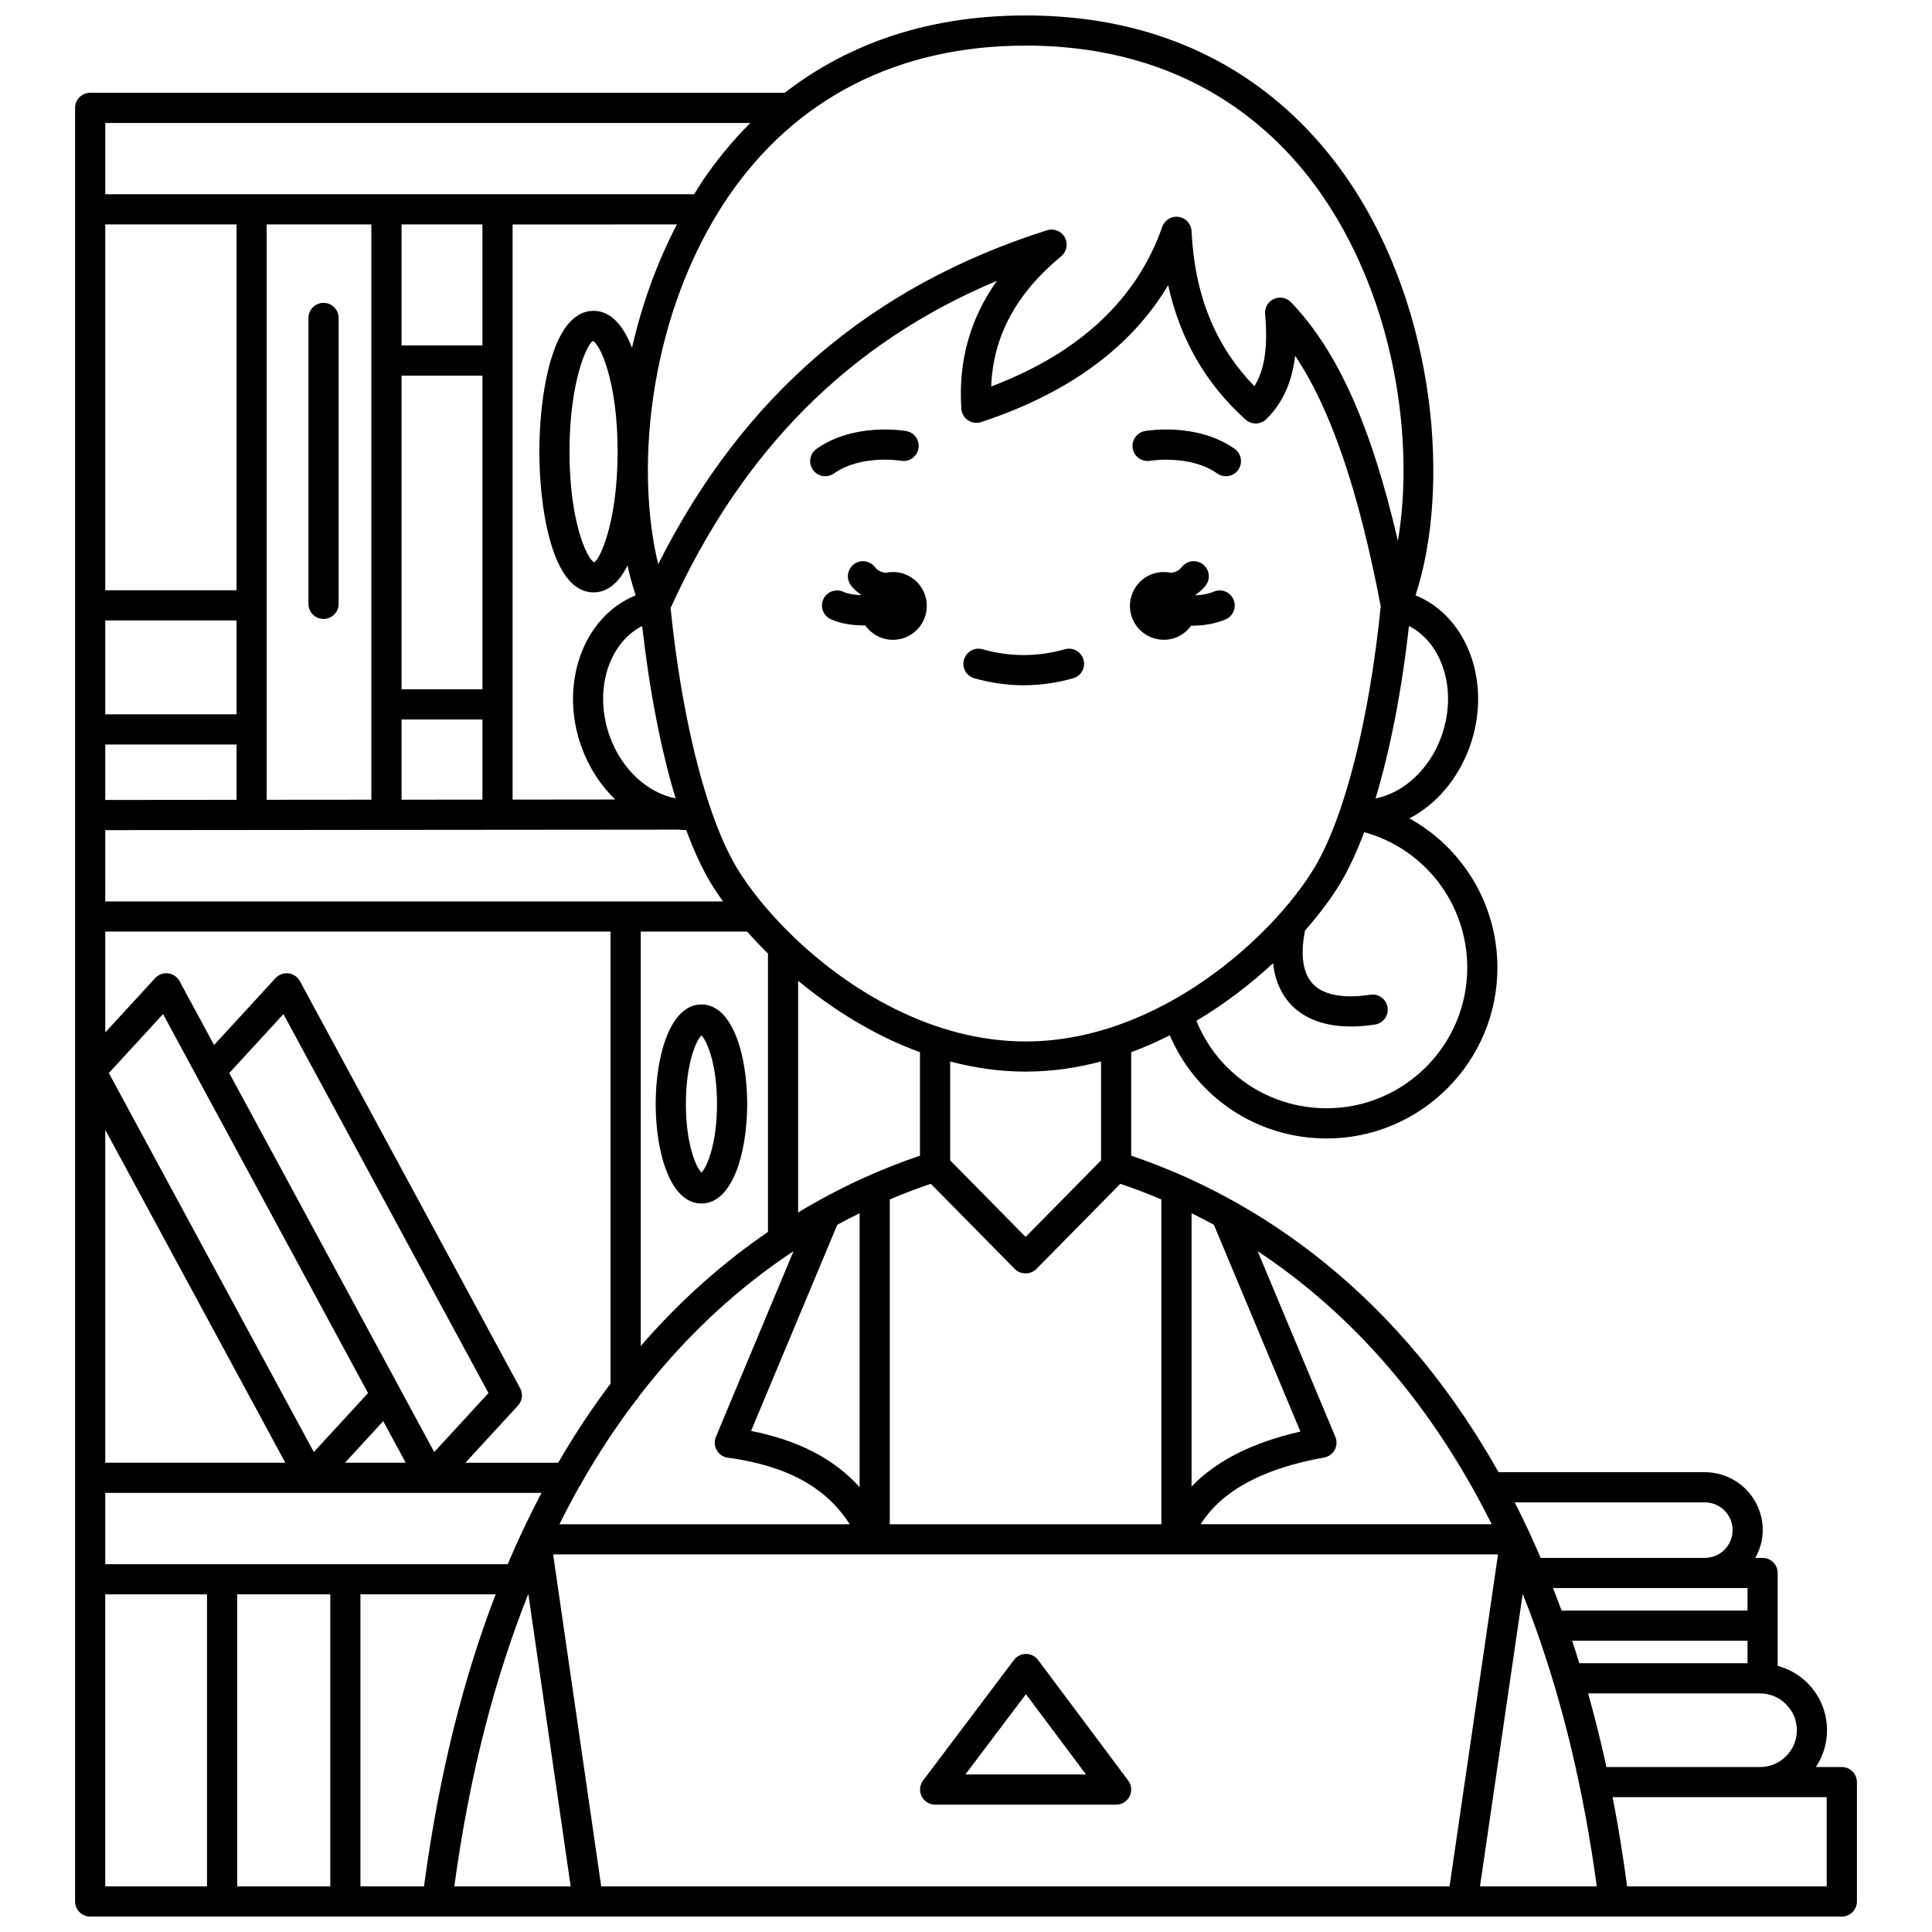 <?xml version="1.0" encoding="UTF-8"?>
<!-- Uploaded to: ICON Repo, www.iconrepo.com, Generator: ICON Repo Mixer Tools -->
<svg width="800px" height="800px" version="1.1" viewBox="144 144 512 512" xmlns="http://www.w3.org/2000/svg">
 <defs>
  <clipPath id="a">
   <path d="m163 148.09h474v503.81h-474z"/>
  </clipPath>
 </defs>
 <path d="m452.42 313.55c3.008 0 5.648-1.492 7.281-3.758 0.09 0 0.168 0.016 0.25 0.016 2.941 0 6.059-0.473 8.84-1.664 2.031-0.871 2.973-3.223 2.102-5.25-0.871-2.031-3.227-2.969-5.25-2.102-1.473 0.629-3.129 0.895-4.742 0.969-0.016-0.043-0.023-0.09-0.039-0.133 0.98-0.684 1.891-1.469 2.66-2.469 1.344-1.75 1.016-4.258-0.734-5.606-1.75-1.348-4.262-1.02-5.606 0.734-0.758 0.988-1.758 1.375-2.832 1.52-0.625-0.137-1.266-0.219-1.93-0.219-4.957 0-8.98 4.023-8.98 8.98 0 4.961 4.023 8.98 8.98 8.98z"/>
 <path d="m380.63 295.59c-0.664 0-1.309 0.082-1.93 0.219-1.07-0.145-2.066-0.527-2.832-1.52-1.344-1.754-3.863-2.082-5.606-0.734-1.75 1.344-2.082 3.856-0.734 5.606 0.766 0.996 1.676 1.781 2.66 2.465-0.012 0.031-0.02 0.062-0.031 0.098-1.691-0.059-3.383-0.32-4.695-0.902-2.016-0.898-4.383 0-5.281 2.019-0.898 2.016 0.004 4.379 2.019 5.281 2.59 1.16 5.723 1.625 8.742 1.625 0.121 0 0.23-0.016 0.352-0.02 1.625 2.312 4.297 3.832 7.34 3.832 4.957 0 8.98-4.023 8.98-8.98-0.004-4.965-4.019-8.988-8.984-8.988z"/>
 <path d="m365.01 269.47c7.223-5.094 17.656-3.383 17.77-3.363 2.191 0.371 4.238-1.074 4.621-3.246 0.383-2.176-1.07-4.25-3.246-4.629-0.559-0.102-13.773-2.328-23.75 4.707-1.805 1.273-2.238 3.766-0.965 5.574 0.781 1.105 2.016 1.695 3.269 1.695 0.793-0.008 1.602-0.242 2.301-0.738z"/>
 <path d="m448.82 266.11c0.109-0.02 10.59-1.691 17.758 3.367 0.699 0.496 1.504 0.73 2.301 0.73 1.254 0 2.496-0.586 3.269-1.695 1.273-1.809 0.84-4.301-0.965-5.574-9.98-7.035-23.195-4.805-23.75-4.707-2.176 0.383-3.625 2.453-3.246 4.629 0.379 2.18 2.461 3.633 4.633 3.25z"/>
 <path d="m391.82 622.25h47.961c1.512 0 2.898-0.855 3.574-2.207 0.676-1.352 0.531-2.973-0.371-4.184l-23.879-31.945c-0.75-1.008-1.934-1.602-3.195-1.602h-0.008c-1.254 0-2.434 0.586-3.191 1.59l-24.082 31.945c-0.914 1.211-1.062 2.836-0.387 4.191 0.68 1.352 2.062 2.211 3.578 2.211zm24.07-29.285 15.91 21.285h-31.961z"/>
 <path d="m329.89 462.94c8.328 0 12.125-13.672 12.125-26.375s-3.793-26.375-12.125-26.375c-8.328 0-12.125 13.672-12.125 26.375 0 12.707 3.789 26.375 12.125 26.375zm0-44.559c1.445 1.414 4.125 7.582 4.125 18.184 0 10.605-2.684 16.77-4.125 18.184-1.445-1.414-4.125-7.582-4.125-18.184-0.004-10.602 2.68-16.766 4.125-18.184z"/>
 <path d="m229.74 308.03c2.207 0 4-1.793 4-4v-75.77c0-2.207-1.793-4-4-4-2.207 0-4 1.793-4 4v75.77c0.004 2.211 1.793 4 4 4z"/>
 <g clip-path="url(#a)">
  <path d="m632.1 612.28h-6.867c1.855-2.805 2.945-6.148 2.945-9.758 0-4.731-1.852-9.184-5.211-12.543-2.215-2.215-4.934-3.703-7.863-4.508v-24.613c0-2.207-1.793-4-4-4h-1.922c1.211-2.195 1.965-4.68 1.965-7.356 0-4.055-1.582-7.906-4.519-10.891-2.93-2.879-6.781-4.461-10.836-4.461h-54.668c-29.328-52.168-69.332-74.41-97.348-83.883v-27.426c3.527-1.289 6.926-2.82 10.234-4.473 7.078 16.52 23.227 27.336 41.555 27.336 24.957 0 45.262-20.305 45.262-45.262 0-16.844-9.258-31.777-23.312-39.559 6.926-3.621 12.742-10.203 15.891-18.758 6.113-16.625-0.293-34.688-14.277-40.348 9.316-28.406 5.531-75.523-17.609-109.72-13.566-20.055-39.453-43.961-85.727-43.961-28.312 0-48.953 8.969-63.836 20.5h-184.06c-2.207 0-4 1.793-4 4v475.31c0 2.207 1.793 4 4 4h464.21c2.207 0 4-1.793 4-4v-31.629c-0.008-2.207-1.801-4-4.008-4zm-11.914-9.754c0 5.379-4.379 9.758-9.758 9.758h-40.703c-1.477-6.781-3.102-13.262-4.859-19.512h45.562c2.59 0 5.039 1.02 6.891 2.871 1.848 1.844 2.867 4.285 2.867 6.883zm-363.82 41.383h-16.844v-77.387h35.828c-8.359 21.734-14.973 47.316-18.984 77.387zm-13.953-440.43v152.45l-27.734 0.023v-152.48zm29.438 0v32.07h-21.441v-32.07zm51.531 0c-5.398 10.371-9.348 21.488-11.895 32.68-2.219-5.715-5.477-9.777-10.188-9.777-11.344 0-14.375 23.445-14.375 37.301 0 13.855 3.027 37.301 14.375 37.301 3.934 0 6.848-2.856 9-7.113 0.609 2.773 1.34 5.394 2.156 7.902-13.992 5.652-20.402 23.723-14.289 40.352 2.012 5.465 5.106 10.141 8.883 13.75l-27.203 0.027v-152.42zm75.387 48.852c0.082 1.23 0.734 2.356 1.758 3.047 1.02 0.684 2.312 0.859 3.484 0.48 23.133-7.633 39.746-19.809 49.566-36.285 3.106 14.223 9.98 26.168 20.523 35.633 1.562 1.402 3.941 1.355 5.453-0.105 4.938-4.785 6.977-10.902 7.668-16.824 9.512 14.223 16.824 35.746 22.688 66.414-3.031 30.078-9.59 55.941-17.586 69.27-10.676 17.797-40.902 46.035-76.535 46.035-24.605 0-46.625-13.469-61.422-27.66-0.023-0.023-0.047-0.047-0.07-0.07-6.594-6.336-11.754-12.82-15.051-18.309-2.461-4.098-4.777-9.387-6.906-15.613-0.008-0.02-0.012-0.039-0.02-0.055-4.746-13.91-8.504-32.516-10.609-53.133 18.938-41.777 47.316-70.305 86.477-86.738-7.117 10.016-10.277 21.371-9.418 33.914zm42.117 205.39c3.445 1.156 7.098 2.539 10.883 4.141v86.086h-71.973v-86.086c3.785-1.602 7.438-2.984 10.883-4.141l22.262 22.59c1.504 1.523 4.195 1.523 5.699 0zm24.809 10.863 22.926 54.797c-12.699 2.887-22.34 7.762-28.848 14.57v-72.426c1.945 0.957 3.918 1.965 5.922 3.059zm-259.01-135.28h-34.793v-24.879h34.793zm0 7.996v14.668l-34.793 0.031v-14.695h34.793zm-34.793 22.695 151.84-0.133c0.703 0.066 1.41 0.105 2.121 0.113 2.023 5.457 4.211 10.215 6.539 14.094 0.922 1.535 2.023 3.164 3.211 4.82l-163.71 0.004zm99.961-37.324h-21.441v-83.117h21.441zm-21.441 7.996h21.441v21.242l-21.441 0.02zm72.637 20.918c-7.352-1.449-14.191-7.559-17.379-16.223-4.426-12.039-0.566-24.801 8.504-29.473 1.965 17.344 5.019 32.949 8.875 45.695zm18.949 35.301c1.703 1.926 3.551 3.867 5.519 5.805v73.781c-11.25 7.707-22.758 17.562-33.719 30.242v-109.83zm29.809 74.637v72.586c-6.75-7.5-16.273-12.422-28.766-14.895l22.844-54.641c2-1.09 3.973-2.094 5.922-3.051zm15.996-15.258c-9.652 3.262-20.715 8.055-32.289 15.051v-61.406c9.137 7.566 20.09 14.48 32.289 18.934zm-80.129-186.58c0 18.695-4.695 28.559-6.188 29.332-1.867-0.773-6.566-10.637-6.566-29.332 0-18.695 4.699-28.562 6.188-29.332 1.875 0.773 6.566 10.633 6.566 29.332zm-100.99 36.746h-34.793v-96.953h34.793zm-34.793 90.453h133.91v119.79c-4.805 6.371-9.453 13.34-13.875 20.969h-24.59l13.93-15.148c1.156-1.254 1.383-3.106 0.57-4.606l-58.348-107.87c-0.617-1.141-1.738-1.906-3.023-2.066-1.297-0.168-2.562 0.309-3.434 1.258l-16.297 17.723-9.152-16.918c-0.617-1.141-1.738-1.906-3.023-2.066-1.297-0.168-2.562 0.309-3.434 1.258l-13.23 14.402zm78.062 121.06c-0.012-0.02-0.012-0.043-0.023-0.066l-45.176-83.512 14.363-15.621 54.328 100.43-14.371 15.629zm-53.617-82.324c0.008 0.016 0.008 0.035 0.02 0.051l45.176 83.508-14.367 15.621-54.324-100.43 14.371-15.629zm49.223 91 5.957 11.016h-16.09zm-25.949 11.016h-47.719v-88.215zm-47.719 7.996h115.61c-3.125 5.934-6.129 12.203-8.949 18.891h-106.66zm59.637 26.887v77.387h-24.672v-77.387zm65.953-28.477c0.246-0.324 0.473-0.656 0.613-1.043 4.559-7.992 9.375-15.227 14.359-21.801 0.359-0.328 0.648-0.715 0.871-1.156 13.094-17.004 27.277-29.414 40.965-38.465l-20.57 49.211c-0.48 1.148-0.398 2.445 0.219 3.527 0.617 1.078 1.695 1.809 2.926 1.98 15.699 2.156 26.102 7.848 32.312 17.656l-76.918-0.004c1.703-3.414 3.438-6.734 5.223-9.906zm243.51 17.898-12.848 87.965h-224.82l-12.734-87.965zm66.121 14.871h-49.281c-0.738-2.019-1.496-4.004-2.262-5.957h51.547zm0 8v5.957h-44.594c-0.621-2-1.23-4.012-1.879-5.957zm-11.316-36.668c1.945 0 3.805 0.773 5.184 2.121 1.402 1.426 2.176 3.289 2.176 5.238 0 4.059-3.297 7.356-7.356 7.356h-43.504c-2.203-5.121-4.492-10.043-6.879-14.715zm-56.48 5.797h-77.121c5.547-8.832 16.461-14.793 32.695-17.68 1.195-0.211 2.231-0.957 2.812-2.019 0.578-1.062 0.648-2.34 0.176-3.457l-20.59-49.207c21.512 14.223 44.262 36.746 62.027 72.363zm-103.53-96.434-19.984 20.297-20-20.297v-26.199c6.422 1.684 13.105 2.684 19.992 2.684s13.57-0.996 19.992-2.684zm97.051-51.07c0 20.547-16.719 37.266-37.266 37.266-15.348 0-28.844-9.191-34.516-23.172 7.613-4.535 14.453-9.824 20.328-15.273 0.574 5.269 2.629 8.727 4.66 10.902 2.664 2.844 7.481 5.871 15.949 5.871 1.926 0 4.047-0.156 6.371-0.508 2.184-0.332 3.688-2.367 3.356-4.551-0.332-2.188-2.387-3.684-4.551-3.356-5.023 0.766-11.742 0.867-15.281-2.914-3.266-3.492-2.977-9.422-2.051-14.09 3.871-4.406 7.051-8.699 9.355-12.539 2.25-3.75 4.371-8.309 6.336-13.535 16.008 4.387 27.309 18.988 27.309 35.898zm-6.93-61.074c-3.184 8.664-10.035 14.793-17.379 16.234 3.856-12.75 6.914-28.359 8.871-45.703 9.078 4.668 12.934 17.43 8.508 29.469zm-31.008-142.83c18.754 27.719 24.027 64.32 19.555 90.824-7.098-30.629-16.043-50.469-28.324-63.258-1.176-1.227-3-1.57-4.539-0.871-1.547 0.703-2.481 2.305-2.328 3.996 0.773 8.648-0.105 14.738-2.836 19.121-10.383-10.664-15.844-24.16-16.656-41.105-0.094-1.91-1.527-3.492-3.418-3.766-1.887-0.273-3.719 0.832-4.348 2.641-6.734 19.242-21.973 33.461-45.336 42.316 0.512-13.312 6.617-24.648 18.555-34.516 1.477-1.219 1.879-3.316 0.965-5-0.914-1.68-2.891-2.473-4.723-1.895-46.801 14.883-80.582 43.898-103.04 88.5-6.473-26.836-1.891-67.23 18.414-97.152 17.879-26.352 45.18-40.281 78.957-40.281 42.762 0 66.621 21.992 79.105 40.445zm-152.06-19.945c-5.062 5.051-9.227 10.293-12.621 15.293-0.797 1.172-1.504 2.394-2.254 3.594l-156.07 0.004v-18.891zm-170.95 389.93h26.969v77.387h-26.969zm112.12-0.109 11.223 77.496h-30.836c4.125-30.383 11.008-55.93 19.613-77.496zm252.2 77.496 11.324-77.527c1.281 3.199 2.519 6.488 3.715 9.867 0.023 0.059 0.039 0.125 0.062 0.184 6.844 19.359 12.344 41.668 15.852 67.473zm91.883 0h-52.895c-1.09-8.199-2.371-16.086-3.836-23.633h56.734v23.633z"/>
 </g>
 <path d="m402.22 323.75c4.336 1.227 8.738 1.852 13.082 1.852 4.352 0 8.754-0.625 13.082-1.852 2.129-0.602 3.359-2.812 2.754-4.934-0.602-2.125-2.816-3.359-4.934-2.754-7.25 2.047-14.562 2.047-21.812 0-2.106-0.602-4.336 0.633-4.934 2.754-0.602 2.125 0.633 4.332 2.762 4.934z"/>
</svg>
